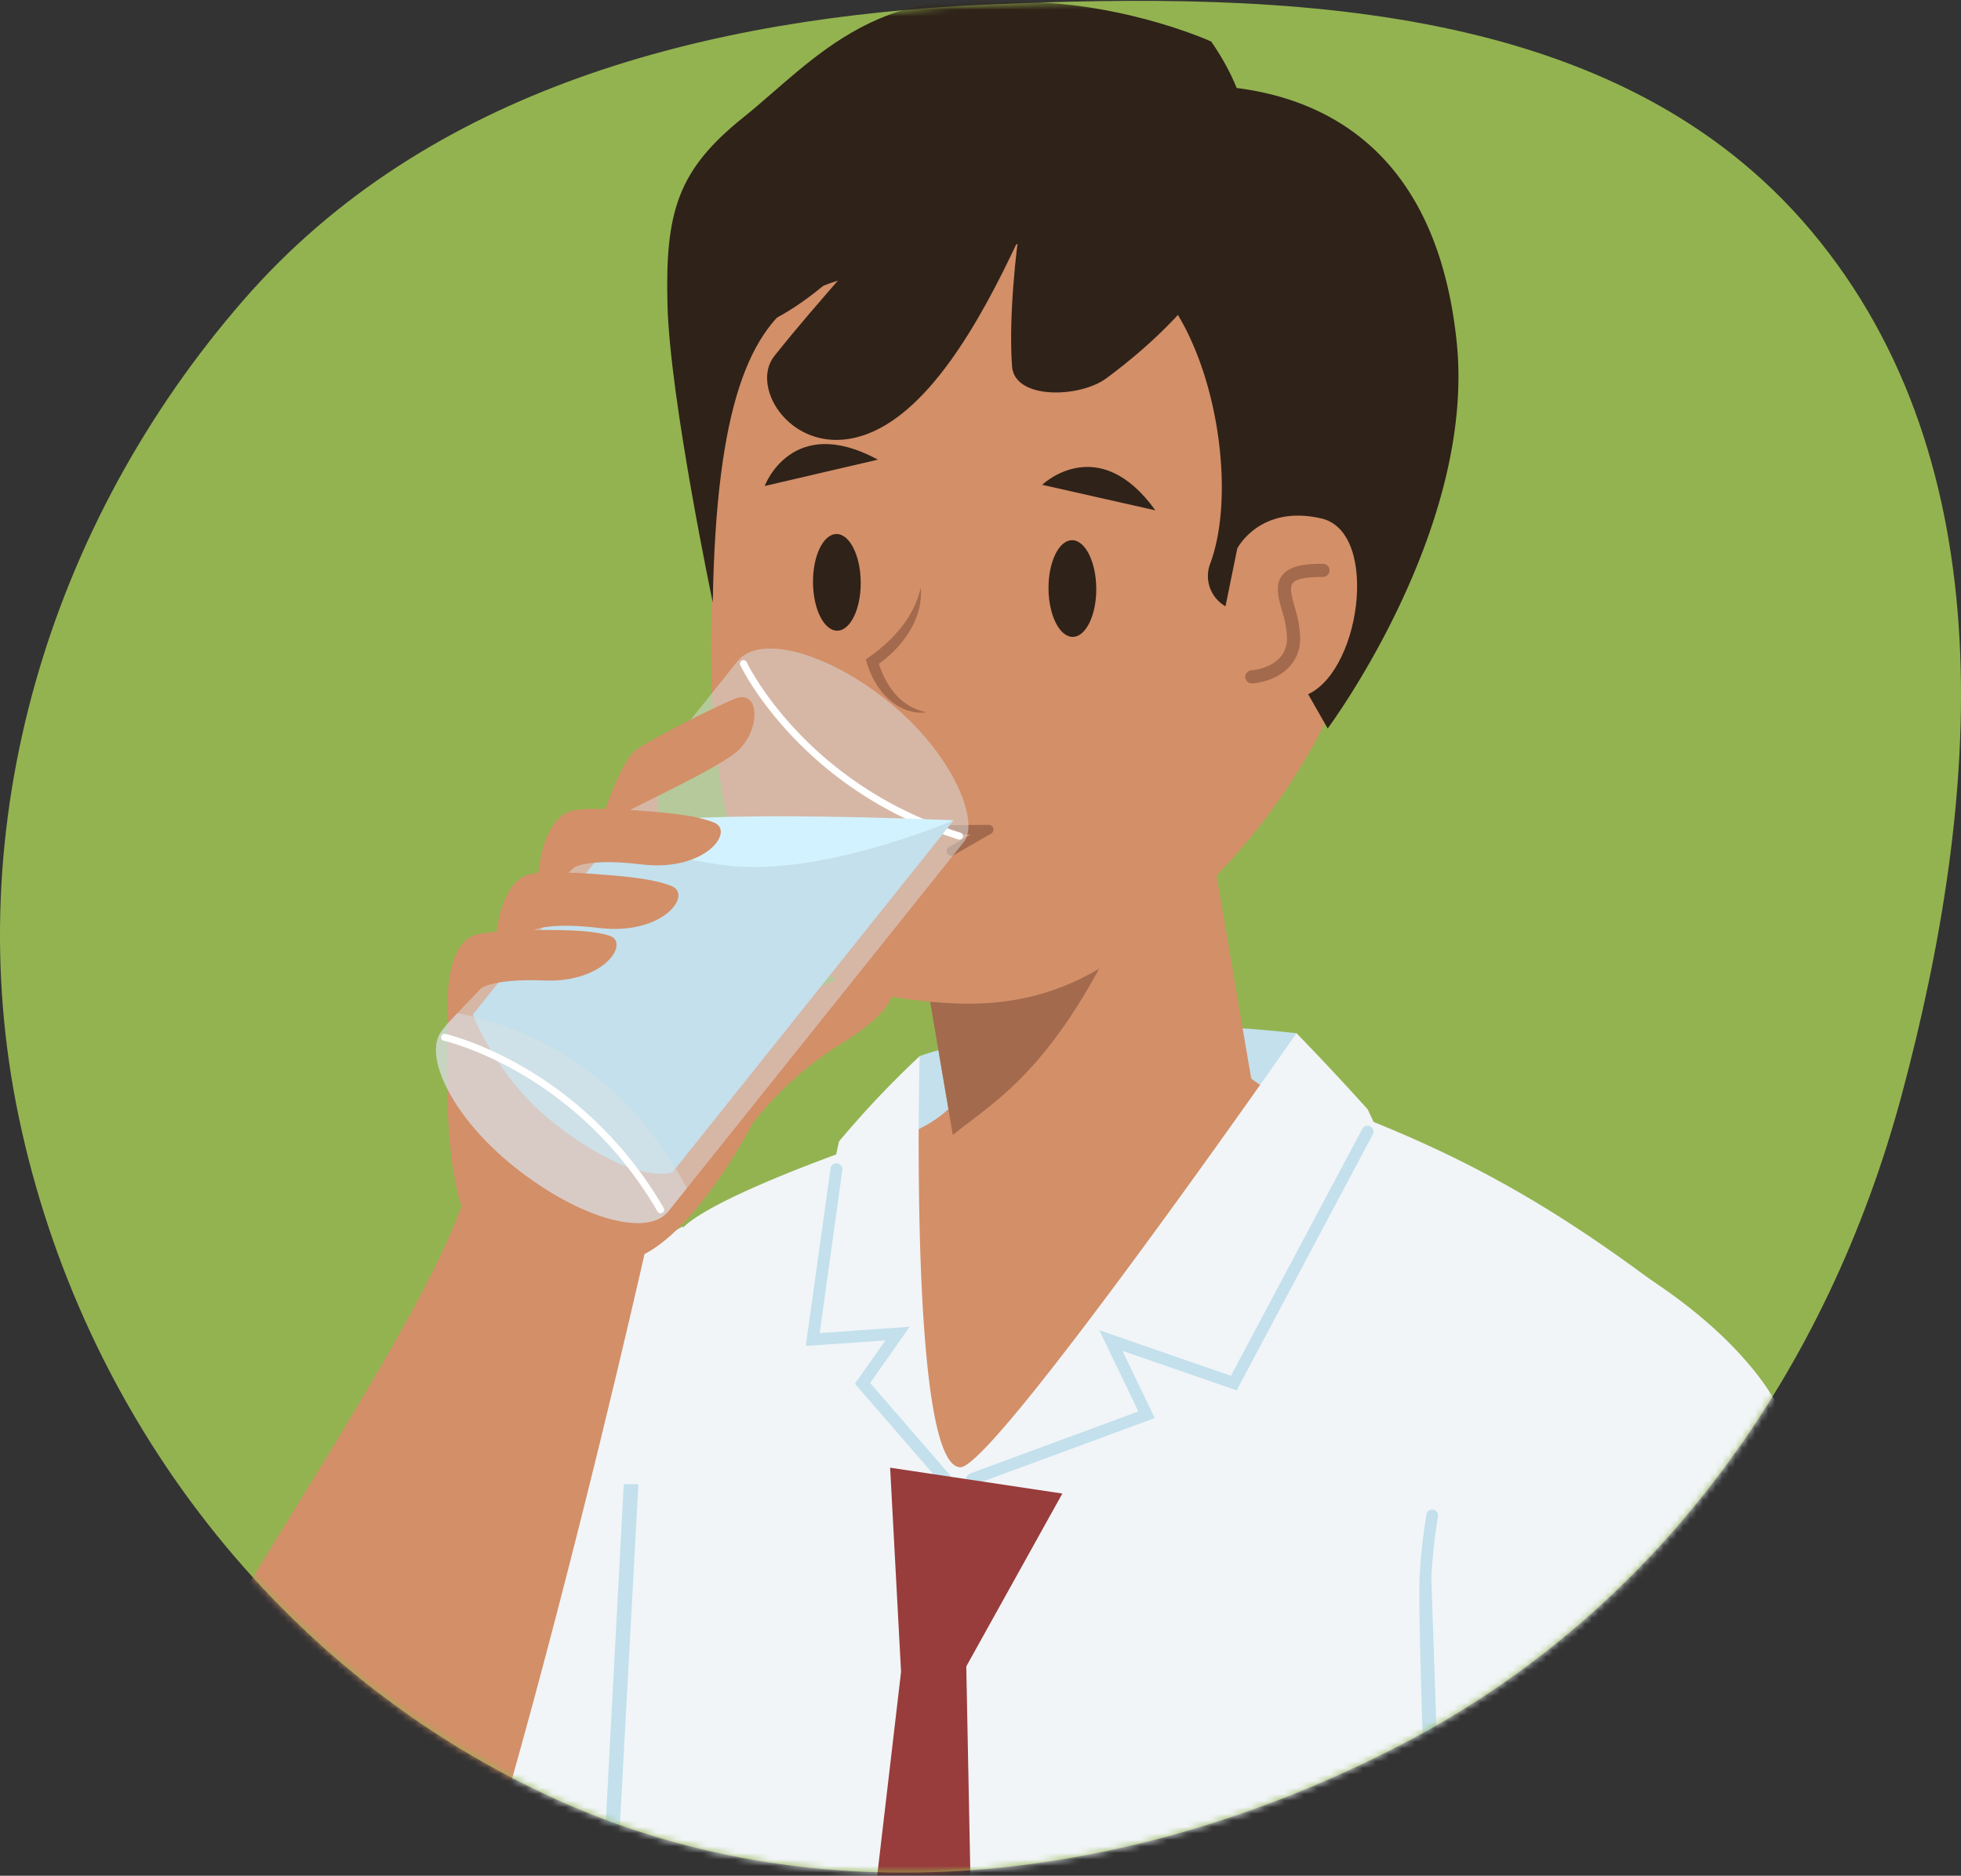 <svg xmlns="http://www.w3.org/2000/svg" width="300" height="287" fill="none" xmlns:v="https://vecta.io/nano"><rect width="100%" height="100%" fill="#333333" stroke="none"/><style><![CDATA[.B{fill:#d38f68}.C{fill:#c3e0ec}.D{fill:#2f2219}.E{fill:#a36a4d}.F{fill:#f1f5f7}]]></style><path d="M277.098 35.348c29.938 35.672 25.92 87.075 13.867 132.055-11.327 42.271-37.074 78.758-75.815 99.126-40.361 21.221-88.143 27.657-129.724 8.937-42.589-19.175-72.952-58.8-82.543-104.503-9.341-44.512 4.51-90.74 34.37-125.051 28.19-32.392 70.9-43.321 113.804-45.21 45.798-2.017 96.574-.464 126.041 34.646z" fill="#93b350"/><mask id="A" maskUnits="userSpaceOnUse" x="0" y="0" width="300" height="287" mask-type="alpha"><path d="M277.098 35.348c29.938 35.672 25.92 87.075 13.867 132.055-11.327 42.271-37.074 78.758-75.815 99.126-40.361 21.221-88.143 27.657-129.724 8.937-42.589-19.175-72.952-58.8-82.543-104.503-9.341-44.512 4.51-90.74 34.37-125.051 28.19-32.392 70.9-43.321 113.804-45.21 45.798-2.017 96.574-.464 126.041 34.646z" fill="#6842ff"/></mask><g mask="url(#A)"><g clip-path="url(#B)"><path d="M140.663 161.601s19.745-7.687 57.651-3.52l2.425 16.887-65.321 5.908 5.245-19.275z" class="C"/><path d="M137.214 174.059s7.729-1.978 10.763-8.182l40.578-3.025s7.304 6.13 13.648 7.949c0 0-28.132 57.345-58.22 53.845-23.372-2.729-6.769-50.587-6.769-50.587z" class="B"/><path d="M197.69 201.827l-45.606 8.805-11.763-68.983 45.606-8.799 11.763 68.977z" class="B"/><path d="M140.321 141.649l5.444 31.999c6.482-5.309 16.627-10.282 28.256-37.734l-33.7 5.735z" class="E"/><path d="M104.39 187.669s-13.223 6.852-41.133 40.072l-42.736 51.794s16.8 43.741 46.868 50.33l42.558-54.191c7.423-24.322 5.275-74.949-5.557-88.005z" class="F"/><path d="M230.396 426.096s8.645-9.848 8.967-17.169-3.588-13.842-4.89-20.229 19.478-191.815 19.478-191.815c-14.969-11.252-27.593-18.667-43.805-25.212l-.92-1.943c-6.196-6.872-10.887-11.642-10.887-11.642s-46.249 66.412-51.401 66.412c-7.918 0-6.25-62.892-6.25-62.892a146.8 146.8 0 0 0-12.322 13.026l-.45 2.007c-23.446 8.671-23.882 11.865-23.882 11.865-.351 8.275-18.567 129.081-22.65 194.311-.401 6.372-6.987 19.651-7.274 24.307-.416 6.724 4.84 18.999 8.185 18.999 0 0 17.889 2.966 51.094 5.082s97.007-5.107 97.007-5.107z" class="F"/><path d="M94.246 289.981l3.419-62.887h-2.242l-3.355 63.119a15.01 15.01 0 0 1 2.177-.232zm54.488-62.759c-.187.001-.369-.056-.521-.163s-.268-.259-.331-.435a.91.91 0 0 1 .027-.693c.1-.219.283-.389.508-.473l25.733-9.497-5.968-12.428 20.125 6.975 20.101-37.783a.91.91 0 0 1 .225-.277c.092-.076.198-.133.313-.168s.235-.047.354-.035a.91.91 0 0 1 .341.104c.211.114.368.307.439.536a.92.92 0 0 1-.063.69l-20.834 39.158-17.473-6.051 4.948 10.292-27.618 10.189c-.098.038-.201.058-.306.059zm-4.092-.005c-.131 0-.26-.027-.379-.081a.9.9 0 0 1-.309-.231l-13.164-15.176 4.662-6.64-12.183.851 3.795-27.16a.9.9 0 0 1 .114-.337c.06-.103.14-.194.235-.266s.204-.125.32-.155.237-.036.355-.018a.92.92 0 0 1 .337.116c.103.061.193.141.266.237s.124.204.154.32.037.236.02.355l-3.464 24.935 13.757-.959-6.042 8.602 12.233 14.104c.157.183.236.421.218.662a.91.91 0 0 1-.312.623c-.17.147-.389.225-.613.218zm-11.976 202.458c-.043.005-.086.005-.129 0a.91.91 0 0 1-.777-1.023c.06-.42 8.581-91.49 8.789-111.769.223-22.246 4.053-86.186 4.092-86.828a.92.92 0 0 1 .965-.856.92.92 0 0 1 .635.315c.079.092.139.199.176.315a.89.89 0 0 1 .04.359l-4.092 86.74c-.203 20.392-8.744 111.576-8.804 112.001a.9.9 0 0 1-.31.538c-.164.136-.372.21-.585.208z" class="C"/><path d="M277.546 359.967c-2.831 23.205-7.794 51.971-26.228 111.477-19.794 6.58-35.629 7.109-37.183 7.114l1.682-11.865.025-.148.648-4.598v-.074l2.059-14.336v-.069l12.807-87.175-1.173-18.785v-.025l-1.692-19.24-.287-1.034-2.475-34.723 8.121-.584h.064l42.098-3.188s2.187 34.051 2.187 58.027v.089c0 8.108-.163 15.132-.653 19.137z" class="B"/><path d="M246.032 191.939s26.317 13.348 29.162 32.134S287.6 340.246 287.6 340.246s-37.807 3.579-66.182.554l-3.36-99.366c.436-10.307 1.693-44.67 27.974-49.495z" class="F"/><path d="M227.847 340.355l-5.537-.381-3.341-98.53c.162-3.162.5-6.313 1.015-9.437.021-.129.013-.261-.022-.387s-.099-.242-.184-.341a.88.88 0 0 0-.31-.231.89.89 0 0 0-.38-.079c-.209.006-.409.084-.567.221a.9.9 0 0 0-.299.53 86.24 86.24 0 0 0-1.054 9.724c-.43 10.214 3.34 98.738 3.36 99.42v.756l.757.084c2.098.223 4.291.371 6.532.465 0-.45-.034-.909 0-1.369-.005-.153.02-.297.03-.445z" class="C"/><path d="M211.938 81.837c-5.81 36.538-29.301 58.334-44.706 66.906-10.842 6.041-20.932 5.186-29.845 3.925-28.488-4.029-30.869-37.7-27.36-80.501 5.127-62.521 22.402-63.772 57.601-58.799 39.213 5.547 51.005 26.349 44.31 68.468z" class="B"/><path d="M171.339 14.116c-10.887.534-16.251 13.98-8.833 21.925 6.076 6.506-2.578-3.055 10.223 4.291 12.233 7.015 17.157 33.265 12.397 45.95a5.32 5.32 0 0 0-.18 3.135 5.33 5.33 0 0 0 4.479 4.001c1.062.14 2.142-.044 3.099-.527l10.59 18.568s22.723-30.467 19.734-59.145c-5.111-49.03-49.886-38.278-51.509-38.199z" class="D"/><path d="M189.282 83.918s3.44-6.778 12.867-4.593c9.115 2.116 5.903 24.417-2.776 27.189s-12.971-8.453-12.971-8.453l2.88-14.144z" class="B"/><path d="M191.143 104.518c-.174-.075-.325-.194-.437-.346a1.06 1.06 0 0 1-.201-.519 1.04 1.04 0 0 1 .251-.74c.176-.204.425-.333.694-.358.222 0 5.443-.445 5.443-4.914a15.24 15.24 0 0 0-.767-4.177c-.569-2.056-1.103-3.989.03-5.438.99-1.261 2.9-1.799 6.25-1.755.133 0 .265.027.388.079a.98.98 0 0 1 .326.225c.093.096.165.21.212.334a1 1 0 0 1 .064.391c-.013.266-.127.517-.32.701a1.04 1.04 0 0 1-.715.288c-3.172-.049-4.265.494-4.617.949-.495.657-.123 2.061.322 3.673.496 1.533.781 3.126.846 4.736-.029 5.082-4.795 6.753-7.324 6.921a.99.99 0 0 1-.445-.049z" class="E"/><path d="M169.236 25.011s-1.267 8.256-14.801 12.754c-24.614 8.182-44.369-6.323-45.393 54.414 0 0-6.547-31.115-6.928-45.481s1.593-20.713 11.629-28.757c10.694-8.567 21.739-22.656 46.056-16.121 6.339 1.706 15.687 9.729 16.514 13.511 1.643 7.539-7.077 9.68-7.077 9.68z" class="D"/><path d="M104.227 40.741s-2.182 6.605 1.683 9.072c8.096 5.171 22.095-6.54 27.974-14.257-2.262 4.014-7.918 9.502-15.42 18.914-3.904 4.904 2.925 15.562 13.45 12.196 9.794-3.129 17.721-16.778 23.803-29.815 0 0-1.485 10.985-.891 19.201.366 5.117 10.323 4.869 14.45 1.814 13.485-9.991 31.631-28.994 16.019-51.512 0 0-60.007-27.432-81.068 34.387z" class="D"/><path d="M145.533 130.946c-.127 0-.251-.033-.361-.097s-.2-.154-.263-.264c-.048-.082-.079-.173-.092-.267s-.007-.19.018-.282a.72.72 0 0 1 .124-.253.73.73 0 0 1 .212-.187l3.356-1.928-3.925.035a.73.73 0 0 1-.509-.208c-.136-.133-.214-.314-.218-.504a.71.71 0 0 1 .209-.51.73.73 0 0 1 .509-.217l6.67-.059a.72.72 0 0 1 .667.996c-.061.147-.168.269-.306.349l-5.735 3.297a.73.73 0 0 1-.356.099zm-4.658-41.11c-1.024 4.736-4.498 8.404-8.412 11.049.841 3.268 2.91 6.515 6.176 7.741.624.22 1.275.358 1.935.411.371 0 .801 0 1.163-.04-.972-.211-1.903-.578-2.757-1.087-2.44-1.483-3.924-4.232-4.706-6.897l-.351.92c3.959-2.635 7.393-7.139 6.928-12.097h.024z" class="E"/><path d="M164.119 97.445c2.017-.017 3.624-3.341 3.59-7.426s-1.697-7.382-3.714-7.365-3.624 3.342-3.59 7.426 1.697 7.382 3.714 7.365zm-36.033-.945c2.017-.017 3.625-3.342 3.59-7.426s-1.697-7.382-3.714-7.365-3.624 3.341-3.589 7.426 1.697 7.382 3.713 7.365zm48.667-18.415l-17.32-3.905s8.571-8.256 17.32 3.905zm-42.449-7.756l-17.32 4.034s4.123-11.182 17.32-4.034z" class="D"/><path d="M100.386 117.702s.901 19.621 1.98 23.764 1.979 11.597 4.142 13.54 9.55.04 11.713 0 11.075-8.285 16.533-5.695-2.771 8.404-5.988 10.337a51.86 51.86 0 0 0-13.658 12.26s-10.624 20.867-20.784 21.228-21.694-.178-24.218-10.263-1.544-26.379-1.544-26.379l15.954-23.002 15.87-15.79z" class="B"/><path d="M99.446 188.144s-30.572 137.658-49.872 160.21-60.521 9.067-46.813-37.541c11.283-38.367 59.734-101.051 68.483-128.078l28.202 5.409z" class="B"/><path opacity=".5" d="M102.238 185.35c-3.153 3.955-13.455 1.241-23.59-6.851-9.293-7.416-14.084-17.001-11.045-20.798l45.23-56.539c3.31-4.143 13.574-1.395 22.862 6.021 10.14 8.092 14.217 18.568 11.768 21.628l-45.225 56.539z" fill="#dae1e5"/><path d="M127.154 118.137c-9.833-7.85-13.856-16.244-13.906-16.368-.059-.13-.065-.278-.016-.412s.149-.244.278-.305c.065-.031.134-.048.205-.051s.143.007.209.031.128.062.181.111.094.106.123.171c.089.183 8.907 18.623 32.725 26.097a.54.54 0 0 1 .351.673c-.021.068-.055.131-.1.185a.56.56 0 0 1-.164.134c-.064.033-.133.053-.203.059a.54.54 0 0 1-.211-.022c-7.074-2.199-13.677-5.692-19.472-10.303z" fill="#fff"/><path d="M95.542 126.236l-23.209 29.013s3.598 9.561 12.099 16.344 14.93 8.695 18.419 7.796l43.052-53.885s-17.617 4.133-27.563 4.256c-9.338.109-20.715.213-22.798-3.524z" class="C"/><path d="M95.542 126.235s7.799-2.422 50.357-.736c0 0-20.176 8.71-34.779 6.921s-15.578-6.185-15.578-6.185z" fill="#d3f2ff"/><path opacity=".5" d="M69.76 155.007l-2.158 2.694c-3.038 3.797 1.752 13.382 11.045 20.798 10.135 8.092 20.438 10.786 23.59 6.851l2.821-3.534c-10.585-20.343-27.94-25.514-35.299-26.809z" fill="#dae1e5"/><path d="M87.184 168.127c-9.833-7.845-18.913-9.887-19.052-9.937-.069-.015-.14-.016-.21-.004a.53.53 0 0 0-.346.222c-.04.058-.068.124-.083.193s-.018.141-.006.211a.53.53 0 0 0 .223.348.53.53 0 0 0 .194.083c.198.045 20.151 4.593 32.695 26.132.073.123.192.213.331.249s.287.016.411-.056a.53.53 0 0 0 .251-.328.53.53 0 0 0-.058-.409 59.65 59.65 0 0 0-14.35-16.704z" fill="#fff"/><path d="M92.627 123.773s2.529-7.509 4.691-9.042 10.719-5.957 14.96-7.766 4.142 5.349 0 8.404-15.197 7.984-19.646 10.559l-.005-2.155z" class="B"/><path d="M82.082 137.892s-.248-11.865 5.077-13.748c1.979-.688 9.274-.243 11.016-.085s7.917.47 11.094 1.81-1.37 7.559-11.129 6.392c-8.061-.989-10.273.445-10.273.445l-5.785 5.186z" class="B"/><path d="M75.595 147.616s-.248-11.865 5.077-13.748c1.955-.692 9.274-.247 11.015-.084s7.918.464 11.095 1.809-1.371 7.559-11.124 6.392c-8.066-.964-10.283.44-10.283.44l-5.78 5.191z" class="B"/><path d="M68.567 156.495s-1.108-11.153 3.766-13.313c1.786-.791 8.709-.91 10.362-.885s7.463-.143 10.57.885-.732 7.217-10.001 6.837c-7.656-.317-9.64 1.166-9.64 1.166l-5.058 5.31z" class="B"/><path d="M136.175 224.567l26.346 3.955-14.698 26.448 2.989 152.197-16.404 18.356-13.574-24.471 17.013-145.246-1.672-31.239z" fill="#993c3c"/></g></g><defs><clipPath id="B"><path fill="#fff" transform="translate(0 .13)" d="M0 0h287.601v478.427H0z"/></clipPath></defs></svg>